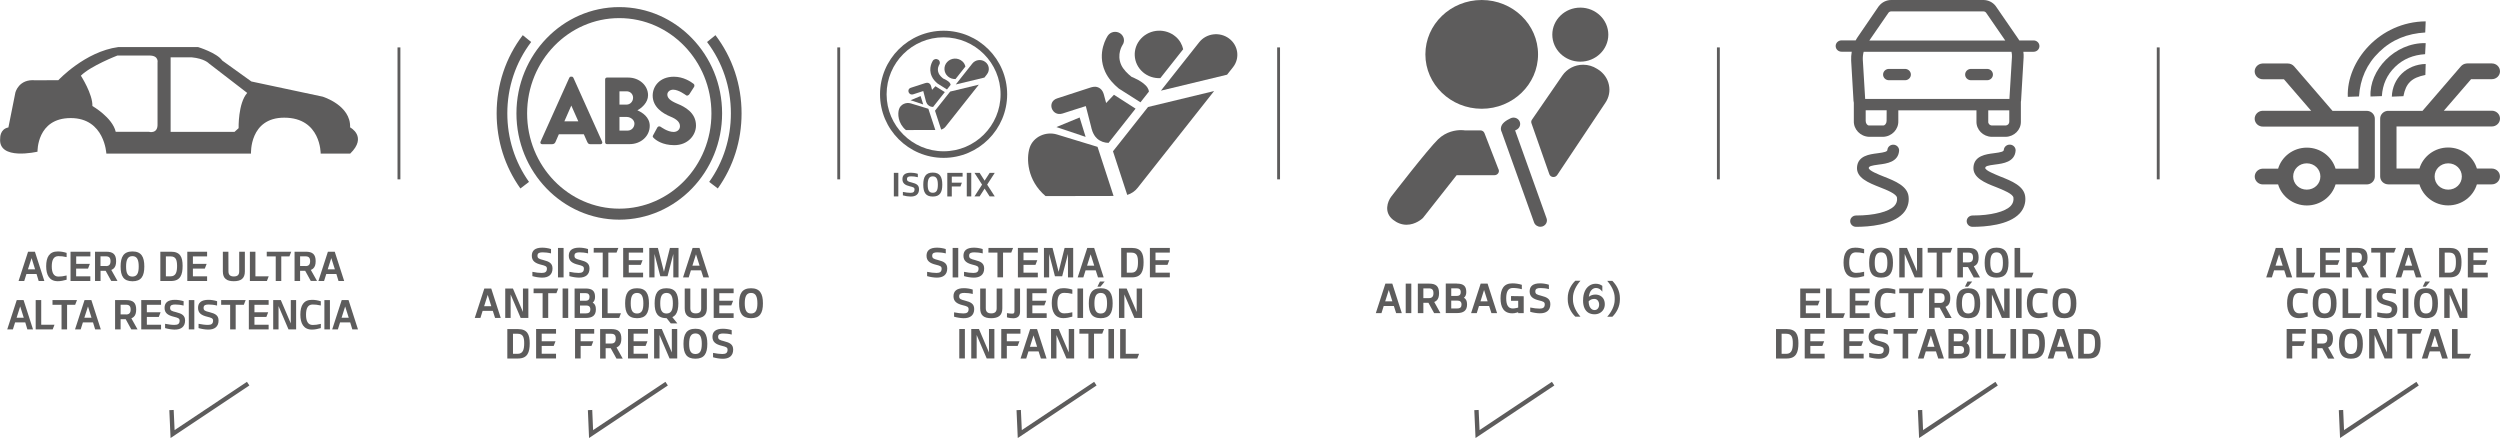 <?xml version="1.0" encoding="UTF-8"?> <svg xmlns="http://www.w3.org/2000/svg" xmlns:xlink="http://www.w3.org/1999/xlink" version="1.1" id="Capa_1" x="0px" y="0px" viewBox="0 0 3838.8 672.6" style="enable-background:new 0 0 3838.8 672.6;" xml:space="preserve"> <style type="text/css"> .st0{fill:#5D5C5C;} </style> <g> <g> <g> <g> <g> <path class="st0" d="M3191.1,550.5v-45.2h16.4c14.4,0,18,8.5,18,21.8c0,13.8-3.3,23.4-18,23.4H3191.1z M3206.9,512.5h-7.2v30.8 h7.2c8.5,0,10-7.3,10-16.2C3217,518.4,3215.5,512.5,3206.9,512.5z"></path> </g> </g> <g> <polygon class="st0" points="2265.7,672.6 2263.8,629.8 2270.5,629.5 2271.9,660.4 2383,586.3 2386.7,591.9 "></polygon> </g> <g> <polygon class="st0" points="2946.8,672.6 2944.9,629.8 2951.6,629.5 2952.9,660.4 3064,586.3 3067.7,591.9 "></polygon> </g> <g> <polygon class="st0" points="3593.2,672.6 3591.3,629.8 3598,629.5 3599.3,660.4 3710.4,586.3 3714.1,591.9 "></polygon> </g> <g> <polygon class="st0" points="1562.8,672.6 1560.9,629.8 1567.6,629.5 1569,660.4 1680.1,586.3 1683.8,591.9 "></polygon> </g> <g> <polygon class="st0" points="904.5,672.6 902.7,629.8 909.4,629.5 910.7,660.4 1021.8,586.3 1025.5,591.9 "></polygon> </g> <g> <polygon class="st0" points="261.9,672.6 260,629.8 266.7,629.5 268.1,660.4 379.2,586.3 382.9,591.9 "></polygon> </g> <g> <g> <g> <g> <g> <g> <path class="st0" d="M3122.7,62.1h-22c-0.6-1-1.3-2-1.9-2.9l-34.3-49.8l-0.3-0.4c-4.4-5.6-11.3-9-18.7-9h-141.4 c-7.4,0-14.3,3.4-18.8,9.1l-0.4,0.4L2853.8,55c-1.6,2.2-3.1,4.6-4.4,7h-21.7c-5,0-9,3.9-9,8.7c0,4.8,4,8.7,9,8.7h15.7 c-0.8,4.5-1.1,9.1-0.9,13.7l3.6,61.7c0.1,1,0.2,2,0.5,3v27.9c-0.5,12.9,9.9,23.8,23.3,24.4h21.7 c13.4-0.5,23.8-11.4,23.3-24.4v-16.3h120v17.2c-0.3,12.6,10.1,23.1,23.2,23.5h21.7c13.1-0.3,23.6-10.8,23.3-23.5v-28.9 c0-0.5,0-1,0-1.5c0.1-0.6,0.2-1.2,0.3-1.7l3.9-66.2c0.2-3,0-5.9-0.4-8.8h15.7c5,0,9-3.9,9-8.7 C3131.6,66,3127.6,62.1,3122.7,62.1L3122.7,62.1z M2899.9,19.4c1-1.2,2.6-1.9,4.2-1.9h141.4c1.6,0,3.1,0.7,4.1,1.9 l29.5,42.8h-208.7L2899.9,19.4z M2896.9,185.7c0,3.7-2.5,7-5.2,7H2870c-2.8,0-5.2-3.2-5.2-7v-16.4h32.2L2896.9,185.7z M3085.3,186.6c0.2,3.1-2.1,5.7-5.2,6.1h-21.9c-3.2-0.3-5.5-3-5.2-6.1v-17.2h32.3L3085.3,186.6z M3085.5,151.9H2864 l-3.6-59.8c-0.2-4.3,0.2-8.5,1.3-12.6h227c0.6,2.6,0.8,5.2,0.7,7.8L3085.5,151.9z"></path> </g> </g> <g> <g> <path class="st0" d="M3051.2,105.8h-24.7c-5,0-9,3.9-9,8.7c0,4.8,4,8.7,9,8.7h24.7c5,0,9-3.9,9-8.7 C3060.2,109.7,3056.2,105.8,3051.2,105.8z"></path> </g> </g> <g> <g> <path class="st0" d="M2925.2,105.8h-24.7c-5,0-9,3.9-9,8.7c0,4.8,4,8.7,9,8.7h24.7c5,0,9-3.9,9-8.7 C2934.2,109.7,2930.1,105.8,2925.2,105.8z"></path> </g> </g> <g> <g> <path class="st0" d="M3071.9,271.2c-8.3-3.5-23.9-9.5-23.5-13.4c0.2-2.6,3.6-3.7,15.5-5.2s29.7-3.8,31.1-21.1 c0.4-4.8-3.3-9-8.3-9.4s-9.4,3.2-9.8,8l0,0c-0.2,2.6-3.6,3.7-15.5,5.2s-29.7,3.8-31.1,21.1c-1.4,16.6,17.8,24.4,34.7,30.9 c11,4.4,26.1,10.4,26.7,16.3c0.6,4.5-0.9,9.1-4.1,12.5c-8.5,9.1-31,14.8-58.7,14.8c-5,0-9,3.9-9,8.7c0,4.8,4,8.7,9,8.7 c19.7,0,55.4-2.6,72.2-20.4c6.6-7,9.8-16.4,8.7-25.8C3108.1,285.6,3088.9,277.9,3071.9,271.2z"></path> </g> </g> <g> <g> <path class="st0" d="M2850,348.3c-5,0-9-3.9-9-8.7c0-4.8,4-8.7,9-8.7c27.7,0,50.2-5.6,58.8-14.7c3.2-3.3,4.8-7.9,4.1-12.5 c-0.6-6-15.7-12-26.7-16.3c-16.9-6.7-36.1-14.3-34.7-30.9c1.4-17.4,19.3-19.6,31.1-21.1s15.3-2.7,15.5-5.2 c0.4-4.8,4.8-8.4,9.7-8c5,0.4,8.7,4.6,8.3,9.4c-1.4,17.4-19.3,19.6-31.1,21.1s-15.3,2.7-15.5,5.2 c-0.3,4,15.2,10.1,23.5,13.4c17,6.7,36.1,14.4,37.7,30.8c1.1,9.4-2.1,18.9-8.7,25.8C2905.3,345.6,2869.7,348.3,2850,348.3z "></path> </g> </g> </g> <g> <g> <path class="st0" d="M2862.4,424c-4.7,1.4-9.4,2.3-13.7,2.3c-13,0-17.9-9.6-17.9-23c0-14.2,4.9-23,17.9-23 c4.8,0,8.8,0.7,13.7,2.2v6.5c-5.3-1.2-8.4-1.5-12.7-1.5c-7.3,0-10.2,5.7-10.2,15.7c0,9.7,2.9,15.8,10.3,15.8 c4,0,7.2-0.4,12.6-1.7L2862.4,424L2862.4,424z"></path> </g> </g> <g> <g> <path class="st0" d="M2870.1,403.5c0-14.9,4.6-23.2,18.3-23.2s18.3,8.3,18.3,23.2c0,14.9-4.6,22.8-18.3,22.8 C2874.7,426.3,2870.1,418.4,2870.1,403.5z M2898.1,403.5c0-10.4-2.6-16-9.7-16c-7.2,0-9.7,5.5-9.7,16s2.6,15.6,9.7,15.6 C2895.6,419.1,2898.1,414,2898.1,403.5z"></path> </g> </g> <g> <g> <path class="st0" d="M2916.4,380.7h11.8l15.4,36v-36h8.3V426h-11.8l-15.4-36v36h-8.3V380.7L2916.4,380.7z"></path> </g> </g> <g> <g> <path class="st0" d="M2960,380.7h37.8l-2.8,7.2h-12.6v38h-8.6v-38H2960V380.7L2960,380.7z"></path> </g> </g> <g> <g> <path class="st0" d="M3021.9,410.1h-7.8V426h-8.5v-45.3h17.3c10.3,0,15.3,3.9,15.3,14.6c0,5.3-1.2,9.1-3.8,11.4 c-1,0.9-2.2,1.6-3.6,2.2l9.5,17.1h-9.6L3021.9,410.1z M3022.3,402.9c5,0,7.3-2.3,7.3-7.6c0-5.5-2.3-7.4-7.3-7.4h-8.2v15 H3022.3z"></path> </g> </g> <g> <g> <path class="st0" d="M3047.5,403.5c0-14.9,4.6-23.2,18.3-23.2s18.3,8.3,18.3,23.2c0,14.9-4.6,22.8-18.3,22.8 S3047.5,418.4,3047.5,403.5z M3075.5,403.5c0-10.4-2.6-16-9.7-16c-7.2,0-9.7,5.5-9.7,16s2.6,15.6,9.7,15.6 C3073,419.1,3075.5,414,3075.5,403.5z"></path> </g> </g> <g> <g> <path class="st0" d="M3093.4,426v-45.3h8.6v38h20.5l-2.8,7.2L3093.4,426L3093.4,426z"></path> </g> </g> <g> <g> <path class="st0" d="M2764.3,443h30.6v7.2h-22v11.6h21.2l-2.8,7.2h-18.4v12h22v7.2h-30.6V443L2764.3,443z"></path> </g> </g> <g> <g> <path class="st0" d="M2803.9,488.2V443h8.6v38h20.5l-2.8,7.2H2803.9z"></path> </g> </g> <g> <g> <path class="st0" d="M2840.3,443h30.6v7.2h-22v11.6h21.2l-2.8,7.2h-18.4v12h22v7.2h-30.6V443z"></path> </g> </g> <g> <g> <path class="st0" d="M2910.3,486.2c-4.7,1.4-9.4,2.3-13.7,2.3c-13,0-17.9-9.7-17.9-23c0-14.2,4.9-23,17.9-23 c4.8,0,8.8,0.7,13.7,2.2v6.5c-5.3-1.2-8.4-1.5-12.7-1.5c-7.3,0-10.2,5.7-10.2,15.7c0,9.7,2.9,15.8,10.3,15.8 c4,0,7.2-0.4,12.6-1.7L2910.3,486.2L2910.3,486.2z"></path> </g> </g> <g> <g> <path class="st0" d="M2916.5,443h37.8l-2.8,7.2h-12.6v38h-8.6v-38h-13.9V443H2916.5z"></path> </g> </g> <g> <g> <path class="st0" d="M2978.4,472.4h-7.8v15.8h-8.5V443h17.3c10.3,0,15.3,3.9,15.3,14.6c0,5.3-1.2,9.1-3.8,11.4 c-1,0.9-2.2,1.6-3.6,2.2l9.5,17.1h-9.6L2978.4,472.4z M2978.7,465.2c5,0,7.3-2.3,7.3-7.6c0-5.5-2.3-7.4-7.3-7.4h-8.2v15 H2978.7z"></path> </g> </g> <g> <g> <path class="st0" d="M3004,465.8c0-14.9,4.6-23.2,18.3-23.2s18.3,8.3,18.3,23.2c0,14.9-4.6,22.8-18.3,22.8 C3008.6,488.5,3004,480.6,3004,465.8z M3032,465.8c0-10.4-2.6-16-9.7-16c-7.2,0-9.7,5.5-9.7,16s2.6,15.6,9.7,15.6 C3029.4,481.3,3032,476.3,3032,465.8z M3017.2,440.2l3.9-7.9h7.3l-6.5,7.9H3017.2z"></path> </g> </g> <g> <g> <path class="st0" d="M3050.3,443h11.8l15.4,36v-36h8.3v45.2H3074l-15.4-36v36h-8.3V443L3050.3,443z"></path> </g> </g> <g> <g> <path class="st0" d="M3095.6,443h8.6v45.2h-8.6V443z"></path> </g> </g> <g> <g> <path class="st0" d="M3143.9,486.2c-4.7,1.4-9.4,2.3-13.7,2.3c-13,0-17.9-9.7-17.9-23c0-14.2,4.9-23,17.9-23 c4.8,0,8.8,0.7,13.7,2.2v6.5c-5.3-1.2-8.4-1.5-12.7-1.5c-7.3,0-10.2,5.7-10.2,15.7c0,9.7,2.9,15.8,10.3,15.8 c4,0,7.2-0.4,12.6-1.7L3143.9,486.2L3143.9,486.2z"></path> </g> </g> <g> <g> <path class="st0" d="M3151.7,465.8c0-14.9,4.6-23.2,18.3-23.2s18.3,8.3,18.3,23.2c0,14.9-4.6,22.8-18.3,22.8 S3151.7,480.6,3151.7,465.8z M3179.7,465.8c0-10.4-2.6-16-9.7-16c-7.2,0-9.7,5.5-9.7,16s2.6,15.6,9.7,15.6 C3177.1,481.3,3179.7,476.3,3179.7,465.8z"></path> </g> </g> <g> <g> <path class="st0" d="M2727.1,550.5v-45.2h16.4c14.4,0,18,8.5,18,21.8c0,13.8-3.3,23.4-18,23.4H2727.1z M2742.9,512.5h-7.2 v30.8h7.2c8.5,0,10-7.3,10-16.2C2752.9,518.4,2751.4,512.5,2742.9,512.5z"></path> </g> </g> <g> <g> <path class="st0" d="M2771.2,505.2h30.6v7.2h-22V524h21.2l-2.8,7.2h-18.4v12h22v7.2h-30.6V505.2L2771.2,505.2z"></path> </g> </g> <g> <g> <path class="st0" d="M2831.1,505.2h30.6v7.2h-22V524h21.2l-2.8,7.2h-18.4v12h22v7.2h-30.6V505.2z"></path> </g> </g> <g> <g> <path class="st0" d="M2898.9,513.7c-4.8-1.2-9.1-1.6-12.9-1.6c-4.2,0-8,0.6-8,5.1c0,4.2,2.4,5,9,6.7c9.1,2.3,14.1,5,14.1,13 c0,9.5-6.2,14.2-16.4,14c-4.5-0.1-9.7-0.9-14.5-2.3v-6.7c5.5,1,10,1.7,14.4,1.7c5.5,0,7.9-1.9,7.9-6.7 c0-3.6-2.8-4.4-8.8-5.9c-9.2-2.2-14.4-5.7-14.4-13.8c0-7.8,4.8-12.4,16-12.4c4,0,8.8,0.6,13.5,2.1L2898.9,513.7 L2898.9,513.7z"></path> </g> </g> <g> <g> <path class="st0" d="M2907.7,505.2h37.8l-2.8,7.2h-12.6v38h-8.6v-38h-13.9v-7.2H2907.7z"></path> </g> </g> <g> <g> <path class="st0" d="M2972.7,539.6h-15.6l-3.4,10.9h-8.7l14.7-45.2h10.6l14.6,45.2h-8.7L2972.7,539.6z M2959.4,532.5h11 l-5.5-17.4L2959.4,532.5z"></path> </g> </g> <g> <g> <path class="st0" d="M3008.7,505.2c10.5,0,14.5,4,14.5,12.9c0,4.1-1.2,6.8-3.6,8.8c3,1.7,4.9,4.6,4.9,10.3 c0,9.6-5.7,13.2-15.1,13.2h-17.5v-45.2H3008.7L3008.7,505.2z M3008.5,524.1c4.5,0,6.2-2.2,6.2-5.8c0-4.2-2.2-5.9-6.2-5.9 h-8.4v11.7H3008.5L3008.5,524.1z M3009.7,543.3c4.5,0,6.2-2.3,6.2-6c0-4.3-2.4-6-6.2-6h-9.7v12.1L3009.7,543.3L3009.7,543.3 z"></path> </g> </g> <g> <g> <path class="st0" d="M3033.5,505.2h8.6v45.2h-8.6V505.2z"></path> </g> </g> <g> <g> <path class="st0" d="M3051.4,550.5v-45.2h8.6v38h20.5l-2.8,7.2H3051.4z"></path> </g> </g> <g> <g> <path class="st0" d="M3087.1,505.2h8.6v45.2h-8.6V505.2z"></path> </g> </g> <g> <g> <path class="st0" d="M3105.6,550.5v-45.2h16.4c14.4,0,18,8.5,18,21.8c0,13.8-3.3,23.4-18,23.4H3105.6z M3121.4,512.5h-7.2 v30.8h7.2c8.5,0,10-7.3,10-16.2C3131.4,518.4,3130,512.5,3121.4,512.5z"></path> </g> </g> <g> <g> <path class="st0" d="M3172,539.6h-15.6l-3.4,10.9h-8.7l14.7-45.2h10.6l14.6,45.2h-8.7L3172,539.6z M3158.7,532.5h11 l-5.5-17.4L3158.7,532.5z"></path> </g> </g> </g> <g> <g> <g> <g> <path class="st0" d="M3474,97.5c-6.9,0.4-12.2,6.1-11.9,12.7c0.4,6.7,6.3,11.8,13.2,11.5h31.7l41.8,48.4h-73.5 c-0.4,0-0.9,0-1.3,0c-6.9,0.4-12.2,6.1-11.9,12.8c0.4,6.7,6.3,11.8,13.2,11.5h146.2V259h-35.2 c-5.5-18.5-23.2-32.3-44.1-32.3c-20.9,0-38.6,13.7-44.1,32.3h-22.7c-0.4,0-0.9,0-1.3,0c-6.9,0.3-12.2,6.1-11.9,12.7 c0.4,6.7,6.3,11.8,13.2,11.5l0,0h22.7c5.5,18.5,23.2,32.3,44.1,32.3c20.9,0,38.6-13.7,44.1-32.3h47.8 c6.9,0,12.5-5.4,12.5-12.1v-88.8c0-6.7-5.6-12.1-12.5-12.1h-52.5l-59-68.4c-2.4-2.7-5.9-4.3-9.7-4.3h-37.6 C3474.9,97.4,3474.4,97.4,3474,97.5L3474,97.5L3474,97.5z M3787.2,97.5c-3.3,0.3-6.3,1.9-8.4,4.3l-59,68.4h-52.5 c-0.4,0-0.9,0-1.3,0c-6.4,0.7-11.3,5.9-11.2,12.1V271c0,6.7,5.6,12.1,12.5,12.1h47.8c5.5,18.5,23.2,32.3,44.1,32.3 c20.9,0,38.6-13.7,44.1-32.3h22.7c6.9,0.1,12.6-5.3,12.7-12c0.1-6.7-5.4-12.2-12.4-12.3c-0.1,0-0.2,0-0.3,0h-22.7 c-5.5-18.5-23.2-32.3-44.1-32.3c-20.9,0-38.6,13.7-44.1,32.3h-35.2v-64.6h146.2c6.9,0.1,12.6-5.3,12.7-11.9 c0.1-6.7-5.4-12.2-12.4-12.3c-0.1,0-0.2,0-0.3,0h-73.5l41.8-48.4h31.7c6.9,0.1,12.6-5.3,12.7-11.9 c0.1-6.7-5.4-12.2-12.4-12.3c-0.1,0-0.2,0-0.3,0h-37.6C3788.1,97.4,3787.6,97.4,3787.2,97.5L3787.2,97.5z M3542.1,250.8 c11.7,0,20.9,8.9,20.9,20.2s-9.2,20.2-20.9,20.2s-20.9-8.9-20.9-20.2C3521.2,259.7,3530.4,250.8,3542.1,250.8L3542.1,250.8 z M3759.3,250.8c11.7,0,20.9,8.9,20.9,20.2s-9.2,20.2-20.9,20.2s-20.9-8.9-20.9-20.2 C3738.4,259.7,3747.6,250.8,3759.3,250.8L3759.3,250.8z"></path> </g> </g> <g> <g> <g> <path class="st0" d="M3724.7,32.8l-0.7,17.1c-27.4,1.6-51,10.8-70.5,29.7c-19.5,18.8-29.4,41.6-31.2,68.5l-17.2,0.6 C3602.9,93.8,3653.8,33.4,3724.7,32.8z"></path> </g> </g> <g> <g> <path class="st0" d="M3657.4,147.6l-17.4,0.6c-2.4-40.1,37-83,84.7-82l-0.9,17c-18,1.1-33.5,7.3-46,19.4 C3665.2,114.8,3658.5,129.8,3657.4,147.6z"></path> </g> </g> <g> <g> <path class="st0" d="M3724.2,115.1c-21.1,4.2-29.9,12.6-33.7,32.6l-17.8,0.7c1-28.4,22.8-49.4,52-50.2L3724.2,115.1z"></path> </g> </g> </g> </g> <g> <g> <path class="st0" d="M3507.5,415.1h-15.6l-3.4,10.9h-8.7l14.7-45.3h10.6l14.6,45.3h-8.7L3507.5,415.1z M3494.1,407.9h11 l-5.5-17.4L3494.1,407.9z"></path> </g> </g> <g> <g> <path class="st0" d="M3526.1,426v-45.3h8.6v38h20.5l-2.8,7.2L3526.1,426L3526.1,426z"></path> </g> </g> <g> <g> <path class="st0" d="M3562.5,380.7h30.6v7.2h-22v11.6h21.2l-2.8,7.2h-18.4v12h22v7.2h-30.6V380.7z"></path> </g> </g> <g> <g> <path class="st0" d="M3619.1,410.1h-7.8V426h-8.5v-45.3h17.3c10.3,0,15.3,3.9,15.3,14.6c0,5.3-1.2,9.1-3.8,11.4 c-1,0.9-2.2,1.6-3.6,2.2l9.5,17.1h-9.6L3619.1,410.1z M3619.4,402.9c5,0,7.3-2.3,7.3-7.6c0-5.5-2.3-7.4-7.3-7.4h-8.2v15 H3619.4z"></path> </g> </g> <g> <g> <path class="st0" d="M3641.2,380.7h37.8l-2.8,7.2h-12.6v38h-8.6v-38h-13.9v-7.2H3641.2z"></path> </g> </g> <g> <g> <path class="st0" d="M3706.2,415.1h-15.6l-3.4,10.9h-8.7l14.7-45.3h10.6l14.6,45.3h-8.7L3706.2,415.1z M3692.9,407.9h11 l-5.5-17.4L3692.9,407.9z"></path> </g> </g> <g> <g> <path class="st0" d="M3745.3,426v-45.3h16.4c14.4,0,18,8.5,18,21.8c0,13.8-3.3,23.4-18,23.4h-16.4V426z M3761.1,387.9h-7.2 v30.8h7.2c8.5,0,10-7.3,10-16.2C3771.1,393.8,3769.6,387.9,3761.1,387.9z"></path> </g> </g> <g> <g> <path class="st0" d="M3789.4,380.7h30.6v7.2h-22v11.6h21.2l-2.8,7.2H3798v12h22v7.2h-30.6V380.7z"></path> </g> </g> <g> <g> <path class="st0" d="M3543.5,486.2c-4.7,1.4-9.4,2.3-13.7,2.3c-13,0-17.9-9.7-17.9-23c0-14.2,4.9-23,17.9-23 c4.8,0,8.8,0.7,13.7,2.2v6.5c-5.3-1.2-8.4-1.5-12.7-1.5c-7.3,0-10.2,5.7-10.2,15.7c0,9.7,2.9,15.8,10.3,15.8 c4,0,7.2-0.4,12.6-1.7L3543.5,486.2L3543.5,486.2z"></path> </g> </g> <g> <g> <path class="st0" d="M3551.2,465.8c0-14.9,4.6-23.2,18.3-23.2s18.3,8.3,18.3,23.2c0,14.9-4.6,22.8-18.3,22.8 C3555.8,488.5,3551.2,480.6,3551.2,465.8z M3579.2,465.8c0-10.4-2.6-16-9.7-16c-7.2,0-9.7,5.5-9.7,16s2.6,15.6,9.7,15.6 C3576.7,481.3,3579.2,476.3,3579.2,465.8z"></path> </g> </g> <g> <g> <path class="st0" d="M3597.1,488.2V443h8.6v38h20.5l-2.8,7.2H3597.1z"></path> </g> </g> <g> <g> <path class="st0" d="M3632.8,443h8.6v45.2h-8.6V443z"></path> </g> </g> <g> <g> <path class="st0" d="M3679,451.4c-4.8-1.2-9.1-1.6-12.9-1.6c-4.2,0-8,0.6-8,5.1c0,4.2,2.4,5,9,6.7c9.1,2.3,14.1,5,14.1,13 c0,9.5-6.2,14.2-16.4,14c-4.5-0.1-9.7-0.9-14.5-2.3v-6.7c5.5,1,10,1.7,14.4,1.7c5.5,0,7.9-1.9,7.9-6.7 c0-3.6-2.8-4.4-8.8-5.9c-9.1-2.2-14.4-5.7-14.4-13.8c0-7.8,4.8-12.4,16-12.4c4,0,8.8,0.6,13.5,2.1L3679,451.4L3679,451.4z"></path> </g> </g> <g> <g> <path class="st0" d="M3689.5,443h8.6v45.2h-8.6V443z"></path> </g> </g> <g> <g> <path class="st0" d="M3706.9,465.8c0-14.9,4.6-23.2,18.3-23.2s18.3,8.3,18.3,23.2c0,14.9-4.6,22.8-18.3,22.8 C3711.5,488.5,3706.9,480.6,3706.9,465.8z M3734.9,465.8c0-10.4-2.5-16-9.7-16s-9.7,5.5-9.7,16s2.6,15.6,9.7,15.6 C3732.4,481.3,3734.9,476.3,3734.9,465.8z M3720.1,440.2l3.9-7.9h7.3l-6.5,7.9H3720.1z"></path> </g> </g> <g> <g> <path class="st0" d="M3753.2,443h11.8l15.4,36v-36h8.3v45.2h-11.8l-15.4-36v36h-8.3V443L3753.2,443z"></path> </g> </g> <g> <g> <path class="st0" d="M3511.2,505.2h29.4v7.2h-20.8V524h19.4l-2.8,7.2h-16.6v19.2h-8.6L3511.2,505.2L3511.2,505.2z"></path> </g> </g> <g> <g> <path class="st0" d="M3566,534.7h-7.8v15.8h-8.5v-45.2h17.3c10.3,0,15.3,3.9,15.3,14.6c0,5.3-1.2,9.1-3.8,11.4 c-1,0.9-2.2,1.6-3.6,2.2l9.5,17.1h-9.6L3566,534.7z M3566.3,527.5c5,0,7.3-2.3,7.3-7.6c0-5.5-2.3-7.4-7.3-7.4h-8.2v15 H3566.3z"></path> </g> </g> <g> <g> <path class="st0" d="M3591.6,528c0-14.9,4.6-23.2,18.3-23.2s18.3,8.3,18.3,23.2s-4.6,22.8-18.3,22.8 C3596.2,550.8,3591.6,542.9,3591.6,528z M3619.6,528c0-10.4-2.6-16-9.7-16c-7.2,0-9.7,5.5-9.7,16s2.6,15.6,9.7,15.6 S3619.6,538.5,3619.6,528z"></path> </g> </g> <g> <g> <path class="st0" d="M3637.9,505.2h11.8l15.4,36v-36h8.3v45.2h-11.8l-15.4-36v36h-8.3V505.2L3637.9,505.2z"></path> </g> </g> <g> <g> <path class="st0" d="M3681.5,505.2h37.8l-2.8,7.2H3704v38h-8.6v-38h-13.9V505.2L3681.5,505.2z"></path> </g> </g> <g> <g> <path class="st0" d="M3746.5,539.6h-15.6l-3.4,10.9h-8.7l14.7-45.2h10.6l14.6,45.2h-8.7L3746.5,539.6z M3733.2,532.5h11 l-5.5-17.4L3733.2,532.5z"></path> </g> </g> <g> <g> <path class="st0" d="M3765.1,550.5v-45.2h8.6v38h20.5l-2.8,7.2H3765.1z"></path> </g> </g> </g> <g> <g> <rect x="610.4" y="72.8" class="st0" width="4.4" height="202.6"></rect> </g> </g> <g> <g> <rect x="1285.7" y="72.8" class="st0" width="4.4" height="202.6"></rect> </g> </g> <g> <g> <rect x="1961.1" y="72.8" class="st0" width="4.4" height="202.6"></rect> </g> </g> <g> <g> <rect x="2636.4" y="72.8" class="st0" width="4.4" height="202.6"></rect> </g> </g> <g> <g> <rect x="3311.8" y="72.8" class="st0" width="4.4" height="202.6"></rect> </g> </g> <g> <g> <g> <path class="st0" d="M537.6,195.6c1.3-34-42.2-47.2-42.2-47.2L386,125.1L341.3,93c-8.2-11.9-37.1-20.7-37.1-20.7H181.5 c-51,6.9-91.9,50.8-91.9,50.8l-35.2,0.2c-25.8-2.5-30.8,18.9-30.8,18.9l-10.7,53.5c-13.2,2.5-12.6,16.4-12.6,16.4 c-3.8,35.2,57.3,20.8,57.3,20.8s-1.3-51.6,51-51.6c52.2,0,54.7,54.6,54.7,54.6h222.1c0,0-2.6-55.2,51-55.2 c56.6,0,56,55.2,56,55.2h45.3C564.7,209.7,537.6,195.6,537.6,195.6z M241.9,96.1v94.4c0.6,15.7-13.2,11.9-13.2,11.9h-51 c-5-22-35.8-39.6-35.8-39.6c0.6-18.3-17.7-46.6-17.7-46.6c15.1-15.1,56-30.9,56-30.9h48.4C244.4,84.8,241.9,96.1,241.9,96.1 z M366.4,196.8l-6.3,5.7H262V88h32.1c20.1,1.9,26.7,9.4,26.7,9.4l58.8,45.3C365.4,158.6,366.4,196.8,366.4,196.8z"></path> </g> </g> <g> <g> <g> <path class="st0" d="M56.1,420.7H40.6l-3.4,10.8h-8.7l14.6-45h10.5l14.5,45h-8.7L56.1,420.7z M42.9,413.6h11l-5.4-17.3 L42.9,413.6z"></path> </g> </g> <g> <g> <path class="st0" d="M102.3,429.5c-4.7,1.4-9.3,2.3-13.6,2.3c-12.9,0-17.8-9.6-17.8-22.9c0-14.1,4.9-22.8,17.8-22.8 c4.8,0,8.7,0.7,13.6,2.2v6.5c-5.3-1.2-8.3-1.5-12.6-1.5c-7.2,0-10.2,5.7-10.2,15.7c0,9.6,2.9,15.7,10.2,15.7 c4,0,7.2-0.4,12.6-1.7C102.3,422.9,102.3,429.5,102.3,429.5z"></path> </g> </g> <g> <g> <path class="st0" d="M108.4,386.5h30.4v7.2H117v11.5h21l-2.8,7.2h-18.3v11.9h21.8v7.2h-30.4v-45H108.4z"></path> </g> </g> <g> <g> <path class="st0" d="M162.2,415.8h-7.8v15.7h-8.5v-45h17.2c10.3,0,15.2,3.9,15.2,14.5c0,5.3-1.2,9-3.8,11.3 c-1,0.9-2.2,1.6-3.6,2.2l9.5,16.9h-9.6L162.2,415.8z M162.5,408.6c5,0,7.2-2.3,7.2-7.6c0-5.4-2.3-7.4-7.2-7.4h-8.2v14.9 h8.2V408.6z"></path> </g> </g> <g> <g> <path class="st0" d="M185.2,409.2c0-14.8,4.6-23.1,18.2-23.1c13.6,0,18.2,8.2,18.2,23.1c0,14.8-4.6,22.7-18.2,22.7 C189.7,431.8,185.2,424,185.2,409.2z M213,409.2c0-10.3-2.5-15.9-9.7-15.9c-7.1,0-9.7,5.5-9.7,15.9 c0,10.5,2.5,15.5,9.7,15.5C210.5,424.6,213,419.6,213,409.2z"></path> </g> </g> <g> <g> <path class="st0" d="M246.2,431.5v-45h16.3c14.4,0,17.9,8.4,17.9,21.7c0,13.7-3.3,23.3-17.9,23.3H246.2z M261.9,393.7h-7.2 v30.6h7.2c8.5,0,10-7.2,10-16.1C271.8,399.6,270.4,393.7,261.9,393.7z"></path> </g> </g> <g> <g> <path class="st0" d="M287.6,386.5H318v7.2h-21.8v11.5h21.1l-2.8,7.2h-18.3v11.9H318v7.2h-30.4V386.5L287.6,386.5z"></path> </g> </g> <g> <g> <path class="st0" d="M350.8,416.8c0,5.7,3.3,7.7,8.2,7.7c5.2,0,8.3-2,8.3-7.7v-30.3h8.7v30.3c0,10.9-6.1,15-17,15 s-16.8-4.1-16.8-15v-30.3h8.5L350.8,416.8L350.8,416.8z"></path> </g> </g> <g> <g> <path class="st0" d="M383.7,431.5v-45h8.5v37.8h20.4l-2.8,7.2H383.7z"></path> </g> </g> <g> <g> <path class="st0" d="M409.6,386.5h37.6l-2.8,7.2h-12.5v37.8h-8.5v-37.8h-13.8L409.6,386.5L409.6,386.5z"></path> </g> </g> <g> <g> <path class="st0" d="M468.6,415.8h-7.8v15.7h-8.5v-45h17.2c10.3,0,15.2,3.9,15.2,14.5c0,5.3-1.2,9-3.8,11.3 c-1,0.9-2.2,1.6-3.6,2.2l9.5,16.9h-9.6L468.6,415.8z M469,408.6c5,0,7.2-2.3,7.2-7.6c0-5.4-2.3-7.4-7.2-7.4h-8.2v14.9h8.2 V408.6z"></path> </g> </g> <g> <g> <path class="st0" d="M516.5,420.7H501l-3.4,10.8h-8.7l14.6-45H514l14.5,45h-8.7L516.5,420.7z M503.2,413.6h11l-5.5-17.3 L503.2,413.6z"></path> </g> </g> <g> <g> <path class="st0" d="M38.8,495H23.2l-3.4,10.8h-8.7l14.6-45h10.5l14.5,45H42L38.8,495z M25.5,487.9h11L31,470.5L25.5,487.9 z"></path> </g> </g> <g> <g> <path class="st0" d="M54.8,505.8v-45h8.5v37.8h20.4l-2.8,7.2H54.8z"></path> </g> </g> <g> <g> <path class="st0" d="M80.6,460.8h37.6l-2.8,7.2H103v37.8h-8.5V468H80.6V460.8z"></path> </g> </g> <g> <g> <path class="st0" d="M142.8,495h-15.5l-3.4,10.8h-8.7l14.6-45h10.5l14.5,45h-8.7L142.8,495z M129.5,487.9h11l-5.4-17.3 L129.5,487.9z"></path> </g> </g> <g> <g> <path class="st0" d="M193,490.1h-7.8v15.7h-8.5v-45h17.2c10.3,0,15.2,3.9,15.2,14.5c0,5.3-1.2,9-3.8,11.3 c-1,0.9-2.2,1.6-3.6,2.2l9.5,17h-9.6L193,490.1z M193.4,482.9c5,0,7.2-2.3,7.2-7.6c0-5.4-2.3-7.4-7.2-7.4h-8.2v14.9h8.2 V482.9z"></path> </g> </g> <g> <g> <path class="st0" d="M216.9,460.8h30.4v7.2h-21.8v11.5h21.1l-2.8,7.2h-18.3v11.9h21.8v7.2h-30.4V460.8L216.9,460.8z"></path> </g> </g> <g> <g> <path class="st0" d="M281.9,469.2c-4.8-1.2-9.1-1.6-12.8-1.6c-4.2,0-7.9,0.6-7.9,5.1c0,4.1,2.3,5,9,6.6 c9.1,2.3,14,5,14,12.9c0,9.4-6.1,14.1-16.3,13.9c-4.4-0.1-9.7-0.9-14.4-2.3v-6.6c5.5,1,9.9,1.7,14.4,1.7 c5.5,0,7.9-1.9,7.9-6.6c0-3.6-2.8-4.4-8.8-5.9c-9.1-2.2-14.3-5.6-14.3-13.7c0-7.7,4.8-12.3,15.9-12.3c4,0,8.7,0.6,13.4,2.1 L281.9,469.2L281.9,469.2z"></path> </g> </g> <g> <g> <path class="st0" d="M289.9,460.8h8.5v45h-8.5V460.8z"></path> </g> </g> <g> <g> <path class="st0" d="M333.3,469.2c-4.8-1.2-9.1-1.6-12.8-1.6c-4.2,0-7.9,0.6-7.9,5.1c0,4.1,2.3,5,9,6.6 c9.1,2.3,14,5,14,12.9c0,9.4-6.1,14.1-16.3,13.9c-4.4-0.1-9.6-0.9-14.4-2.3v-6.6c5.5,1,9.9,1.7,14.4,1.7 c5.5,0,7.9-1.9,7.9-6.6c0-3.6-2.8-4.4-8.8-5.9c-9.1-2.2-14.3-5.6-14.3-13.7c0-7.7,4.8-12.3,15.9-12.3c4,0,8.7,0.6,13.4,2.1 L333.3,469.2L333.3,469.2z"></path> </g> </g> <g> <g> <path class="st0" d="M339.6,460.8h37.6l-2.8,7.2h-12.5v37.8h-8.5V468h-13.8L339.6,460.8L339.6,460.8z"></path> </g> </g> <g> <g> <path class="st0" d="M382.1,460.8h30.4v7.2h-21.8v11.5h21.1l-2.8,7.2h-18.3v11.9h21.8v7.2h-30.4L382.1,460.8L382.1,460.8z"></path> </g> </g> <g> <g> <path class="st0" d="M419.5,460.8h11.7l15.3,35.8v-35.8h8.2v45H443L427.7,470v35.8h-8.2V460.8L419.5,460.8z"></path> </g> </g> <g> <g> <path class="st0" d="M492.6,503.8c-4.7,1.4-9.3,2.3-13.6,2.3c-12.9,0-17.8-9.6-17.8-22.9c0-14.1,4.9-22.8,17.8-22.8 c4.8,0,8.7,0.7,13.6,2.2v6.5c-5.3-1.2-8.4-1.5-12.6-1.5c-7.2,0-10.1,5.7-10.1,15.7c0,9.6,2.9,15.7,10.2,15.7 c4,0,7.2-0.4,12.6-1.7L492.6,503.8L492.6,503.8z"></path> </g> </g> <g> <g> <path class="st0" d="M498.1,460.8h8.5v45h-8.5V460.8z"></path> </g> </g> <g> <g> <path class="st0" d="M537.7,495h-15.5l-3.4,10.8h-8.7l14.6-45h10.5l14.5,45H541L537.7,495z M524.5,487.9h11l-5.5-17.3 L524.5,487.9z"></path> </g> </g> </g> </g> <g> <g> <g> <g> <g> <path class="st0" d="M1754.9,110.8c7.6,6.6,17.3,9.6,26.8,9.2l35.1-44.4c-1.6-7.1-5.2-13.8-11.3-19.1 c-15.5-13.5-39.4-12.3-53.4,2.7S1739.4,97.3,1754.9,110.8z"></path> </g> </g> </g> <g> <g> <g> <g> <path class="st0" d="M1685.3,225.5l-62.3-19c-17.2-5.2-36.4,3.6-41.9,20.2c-5.4,16.6-4.1,50.3,24.4,74.4 c0,0,75.7-0.1,104.4-0.2L1685.3,225.5z"></path> </g> </g> <g> <g> <path class="st0" d="M1884.2,114.7l9.1-11.5c10.9-13.8,8.2-33.6-6.2-44.2c-14.4-10.6-34.9-7.9-45.8,6l-58.7,74.2 L1884.2,114.7z"></path> </g> </g> <g> <g> <path class="st0" d="M1762.8,164.3l-53.8,68l21.9,67c6.2-1.9,11.8-5.6,15.9-10.8l117.5-148.7L1762.8,164.3z"></path> </g> </g> </g> <g> <g> <g> <path class="st0" d="M1718,136l33.2,21.1l13-16.5c-0.1-1.5-0.6-3.3-2.1-5.8c-5.7-9.5-24.2-16.7-24.2-16.7l-0.1,0.1 c-6.5-5.1-12.9-11.5-16.1-18.4c-7.4-16.3,1.6-30.1,1.9-30.6c4.2-6,2.5-14-3.7-18.1c-6.2-4-14.6-2.4-18.7,3.5 c-0.7,1.1-17.6,25.8-4.2,55.5C1701.8,120.7,1709.9,129.3,1718,136z"></path> </g> </g> <g> <g> <path class="st0" d="M1710.5,145.5c-4.4,4.6-8.8,9.2-12,12.7c-1.2-4.3-2.3-8.7-3.5-13c-1.8-6.7-5.7-10.4-10.9-11.7 c-2.7-0.7-6.6-0.1-9.9,1c-16.1,5-34.6,11.5-50.7,16.5c-16.6,5.2-8.5,28.5,8.1,23.3c10.9-3.4,24.8-8.1,35.7-11.4 c2.7,10.1,5.5,21.7,8.2,31.9c0.2,0.7,1.9,11.6,9.3,18.1c4.9,4.3,11.1,6.4,17.4,6.5l41.5-52.6L1710.5,145.5z"></path> </g> </g> </g> <g> <g> <polygon class="st0" points="1667,210.2 1622.1,195.1 1657.8,180.4 "></polygon> </g> </g> </g> </g> <g> <g> <path class="st0" d="M1452.3,389.1c-4.8-1.2-9.1-1.6-12.9-1.6c-4.2,0-8,0.6-8,5.1c0,4.2,2.4,5,9,6.7c9.1,2.3,14.1,5,14.1,13 c0,9.5-6.2,14.2-16.4,14c-4.5-0.1-9.7-0.9-14.5-2.3v-6.6c5.5,1.1,10,1.7,14.4,1.7c5.5,0,7.9-1.9,7.9-6.7 c0-3.6-2.8-4.4-8.8-5.9c-9.1-2.2-14.4-5.7-14.4-13.8c0-7.8,4.8-12.4,16-12.4c4,0,8.8,0.6,13.5,2.1L1452.3,389.1 L1452.3,389.1z"></path> </g> </g> <g> <g> <path class="st0" d="M1462.8,380.7h8.6V426h-8.6V380.7z"></path> </g> </g> <g> <g> <path class="st0" d="M1509,389.1c-4.8-1.2-9.1-1.6-12.9-1.6c-4.2,0-8,0.6-8,5.1c0,4.2,2.4,5,9,6.7c9.1,2.3,14.1,5,14.1,13 c0,9.5-6.2,14.2-16.4,14c-4.5-0.1-9.7-0.9-14.5-2.3v-6.6c5.5,1.1,10,1.7,14.4,1.7c5.5,0,7.9-1.9,7.9-6.7 c0-3.6-2.8-4.4-8.8-5.9c-9.1-2.2-14.4-5.7-14.4-13.8c0-7.8,4.8-12.4,16-12.4c4,0,8.8,0.6,13.5,2.1L1509,389.1L1509,389.1z"></path> </g> </g> <g> <g> <path class="st0" d="M1517.8,380.7h37.8l-2.8,7.2h-12.6v38h-8.6v-38h-13.9L1517.8,380.7L1517.8,380.7z"></path> </g> </g> <g> <g> <path class="st0" d="M1563,380.7h30.6v7.2h-22v11.6h21.2l-2.8,7.2h-18.4v12h22v7.2H1563V380.7z"></path> </g> </g> <g> <g> <path class="st0" d="M1625.5,417.4l9.2-36.7h13.2V426h-8v-36l-8.9,34.2h-11.1L1611,390v36h-8v-45.3h13.2L1625.5,417.4z"></path> </g> </g> <g> <g> <path class="st0" d="M1682.5,415.1h-15.6l-3.4,10.9h-8.7l14.7-45.3h10.6l14.6,45.3h-8.7L1682.5,415.1z M1669.2,407.9h11 l-5.5-17.4L1669.2,407.9z"></path> </g> </g> <g> <g> <path class="st0" d="M1721.6,426v-45.3h16.4c14.4,0,18,8.5,18,21.8c0,13.8-3.3,23.4-18,23.4h-16.4V426z M1737.4,387.9h-7.2 v30.8h7.2c8.5,0,10-7.3,10-16.2C1747.4,393.8,1745.9,387.9,1737.4,387.9z"></path> </g> </g> <g> <g> <path class="st0" d="M1765.7,380.7h30.6v7.2h-22v11.6h21.2l-2.8,7.2h-18.4v12h22v7.2h-30.6L1765.7,380.7L1765.7,380.7z"></path> </g> </g> <g> <g> <path class="st0" d="M1493.7,451.4c-4.8-1.2-9.1-1.6-12.9-1.6c-4.2,0-8,0.6-8,5.1c0,4.2,2.4,5,9,6.7c9.1,2.3,14.1,5,14.1,13 c0,9.5-6.2,14.2-16.4,14c-4.5-0.1-9.7-0.9-14.5-2.3v-6.7c5.5,1,10,1.7,14.4,1.7c5.5,0,7.9-1.9,7.9-6.7 c0-3.6-2.8-4.4-8.8-5.9c-9.1-2.2-14.4-5.7-14.4-13.8c0-7.8,4.8-12.4,16-12.4c4,0,8.8,0.6,13.5,2.1L1493.7,451.4 L1493.7,451.4z"></path> </g> </g> <g> <g> <path class="st0" d="M1513.7,473.4c0,5.7,3.3,7.8,8.3,7.8c5.2,0,8.4-2.1,8.4-7.8V443h8.7v30.5c0,11-6.2,15.1-17.1,15.1 c-11,0-16.9-4.1-16.9-15.1V443h8.6V473.4z"></path> </g> </g> <g> <g> <path class="st0" d="M1566.3,443v35.4c0,6-2.5,9.8-9.5,10.3c-2.2,0.2-7.5-0.4-10.6-1.4v-6.5c2.9,0.5,5.9,0.8,8,0.8 c2.7,0,3.5-0.9,3.5-4.1V443H1566.3L1566.3,443z"></path> </g> </g> <g> <g> <path class="st0" d="M1576.6,443h30.6v7.2h-22v11.6h21.2l-2.8,7.2h-18.4v12h22v7.2h-30.6L1576.6,443L1576.6,443z"></path> </g> </g> <g> <g> <path class="st0" d="M1646.6,486.2c-4.7,1.4-9.4,2.3-13.7,2.3c-13,0-17.9-9.7-17.9-23c0-14.2,4.9-23,17.9-23 c4.8,0,8.8,0.7,13.7,2.2v6.5c-5.3-1.2-8.4-1.5-12.7-1.5c-7.3,0-10.2,5.7-10.2,15.7c0,9.7,2.9,15.8,10.3,15.8 c4,0,7.2-0.4,12.6-1.7L1646.6,486.2L1646.6,486.2z"></path> </g> </g> <g> <g> <path class="st0" d="M1654.5,443h8.6v45.2h-8.6V443z"></path> </g> </g> <g> <g> <path class="st0" d="M1671.9,465.8c0-14.9,4.6-23.2,18.3-23.2c13.7,0,18.3,8.3,18.3,23.2c0,14.9-4.6,22.8-18.3,22.8 C1676.5,488.5,1671.9,480.6,1671.9,465.8z M1699.9,465.8c0-10.4-2.6-16-9.7-16s-9.7,5.5-9.7,16s2.6,15.6,9.7,15.6 S1699.9,476.3,1699.9,465.8z M1685.1,440.2l3.9-7.9h7.3l-6.5,7.9H1685.1z"></path> </g> </g> <g> <g> <path class="st0" d="M1718.2,443h11.8l15.4,36v-36h8.3v45.2h-11.8l-15.4-36v36h-8.3V443L1718.2,443z"></path> </g> </g> <g> <g> <g> <path class="st0" d="M1473,505.2h8.6v45.2h-8.6V505.2z"></path> </g> </g> <g> <g> <path class="st0" d="M1491.4,505.2h11.8l15.4,36v-36h8.3v45.2h-11.8l-15.4-36v36h-8.3V505.2L1491.4,505.2z"></path> </g> </g> <g> <g> <path class="st0" d="M1537.5,505.2h29.4v7.2H1546V524h19.4l-2.8,7.2H1546v19.2h-8.6L1537.5,505.2L1537.5,505.2z"></path> </g> </g> <g> <g> <path class="st0" d="M1594.8,539.6h-15.6l-3.4,10.9h-8.7l14.7-45.2h10.6l14.6,45.2h-8.7L1594.8,539.6z M1581.5,532.5h11 L1587,515L1581.5,532.5z"></path> </g> </g> <g> <g> <path class="st0" d="M1613.9,505.2h11.8l15.4,36v-36h8.3v45.2h-11.8l-15.4-36v36h-8.3V505.2L1613.9,505.2z"></path> </g> </g> <g> <g> <path class="st0" d="M1657.5,505.2h37.8l-2.8,7.2h-12.6v38h-8.6v-38h-13.9L1657.5,505.2L1657.5,505.2z"></path> </g> </g> <g> <g> <path class="st0" d="M1702,505.2h8.6v45.2h-8.6V505.2z"></path> </g> </g> <g> <g> <path class="st0" d="M1720,550.5v-45.2h8.6v38h20.5l-2.8,7.2H1720z"></path> </g> </g> </g> <g> <g> <g> <path class="st0" d="M1372.5,265.4h6.9v36.2h-6.9V265.4z"></path> </g> </g> <g> <g> <path class="st0" d="M1409.4,272.1c-3.8-1-7.3-1.3-10.3-1.3c-3.4,0-6.4,0.5-6.4,4.1c0,3.3,1.9,4,7.2,5.3 c7.3,1.8,11.3,4,11.3,10.4c0,7.6-4.9,11.4-13.2,11.2c-3.6-0.1-7.8-0.7-11.6-1.8v-5.3c4.4,0.8,8,1.4,11.6,1.4 c4.4,0,6.3-1.5,6.3-5.3c0-2.9-2.2-3.5-7.1-4.7c-7.3-1.7-11.5-4.5-11.5-11c0-6.2,3.8-9.9,12.8-9.9c3.2,0,7,0.5,10.8,1.7 L1409.4,272.1L1409.4,272.1z"></path> </g> </g> <g> <g> <path class="st0" d="M1417.7,283.6c0-12,3.7-18.6,14.6-18.6c11,0,14.6,6.6,14.6,18.6c0,11.9-3.7,18.2-14.6,18.2 C1421.4,301.8,1417.7,295.5,1417.7,283.6z M1440.1,283.6c0-8.3-2-12.8-7.8-12.8c-5.7,0-7.8,4.4-7.8,12.8s2,12.4,7.8,12.4 S1440.1,292,1440.1,283.6z"></path> </g> </g> <g> <g> <path class="st0" d="M1454.6,265.4h23.5v5.8h-16.6v9.3h15.5l-2.2,5.8h-13.3v15.4h-6.9V265.4L1454.6,265.4z"></path> </g> </g> <g> <g> <path class="st0" d="M1484.5,265.4h6.9v36.2h-6.9V265.4z"></path> </g> </g> <g> <g> <path class="st0" d="M1508,283.5l-11.7-18.1h7.9l7.7,12l7.8-12h7.8l-11.7,18.1l11.7,18.1h-7.9l-7.7-12l-7.7,12h-7.9 L1508,283.5z"></path> </g> </g> </g> <g> <g> <g> <g> <g> <path class="st0" d="M1455.6,117.4c3.3,2.9,7.5,4.1,11.6,4l15.2-19.2c-0.7-3.1-2.3-6-4.9-8.2c-6.7-5.8-17-5.3-23.1,1.2 C1448.4,101.6,1448.9,111.6,1455.6,117.4z"></path> </g> </g> </g> <g> <g> <g> <g> <path class="st0" d="M1425.5,167l-26.9-8.2c-7.5-2.3-15.8,1.6-18.1,8.7c-2.4,7.2-1.8,21.8,10.5,32.2 c0,0,32.8-0.1,45.2-0.1L1425.5,167z"></path> </g> </g> <g> <g> <path class="st0" d="M1511.6,119.1l3.9-5c4.7-6,3.5-14.6-2.7-19.1c-6.2-4.6-15.1-3.4-19.8,2.6l-25.4,32.1L1511.6,119.1z "></path> </g> </g> <g> <g> <path class="st0" d="M1459,140.6l-23.3,29.4l9.5,29c2.7-0.8,5.1-2.4,6.9-4.7L1503,130L1459,140.6z"></path> </g> </g> </g> <g> <g> <g> <path class="st0" d="M1439.7,128.3l14.4,9.1l5.6-7.1c-0.1-0.6-0.3-1.4-0.9-2.5c-2.5-4.1-10.5-7.2-10.5-7.2l0,0 c-2.8-2.2-5.6-5-6.9-8c-3.2-7.1,0.7-13,0.8-13.2c1.8-2.6,1.1-6.1-1.6-7.8c-2.7-1.7-6.3-1.1-8.1,1.5 c-0.3,0.5-7.6,11.2-1.8,24C1432.7,121.7,1436.2,125.4,1439.7,128.3z"></path> </g> </g> <g> <g> <path class="st0" d="M1436.4,132.4c-1.9,2-3.8,4-5.2,5.5c-0.5-1.9-1-3.8-1.5-5.6c-0.8-2.9-2.5-4.5-4.7-5.1 c-1.2-0.3-2.8,0-4.3,0.4c-7,2.2-15,5-21.9,7.1c-7.2,2.2-3.7,12.3,3.5,10.1c4.7-1.5,10.7-3.5,15.4-5 c1.2,4.4,2.4,9.4,3.6,13.8c0.1,0.3,0.8,5,4,7.8c2.1,1.9,4.8,2.8,7.5,2.8l18-22.8L1436.4,132.4z"></path> </g> </g> </g> <g> <g> <polygon class="st0" points="1417.6,160.4 1398.2,153.9 1413.6,147.5 "></polygon> </g> </g> </g> </g> <g> <g> <path class="st0" d="M1448.9,47.2c-53.8,0-97.6,43.8-97.6,97.6s43.8,97.6,97.6,97.6c53.8,0,97.6-43.8,97.6-97.6 S1502.7,47.2,1448.9,47.2z M1448.9,232.3c-48.2,0-87.5-39.3-87.5-87.5s39.2-87.5,87.5-87.5c48.2,0,87.5,39.2,87.5,87.5 S1497.1,232.3,1448.9,232.3z"></path> </g> </g> </g> </g> <g> <g> <g> <g> <g> <path class="st0" d="M2469.6,53.2c0-22.9-19.3-41.5-43-41.5s-43,18.6-43,41.5s19.3,41.5,43,41.5S2469.6,76.1,2469.6,53.2z "></path> </g> </g> <g> <g> <path class="st0" d="M2351.6,189.3l27.4,78.1c0.8,2.4,3,4.1,5.6,4.4c0.3,0,0.6,0,0.8,0c2.3,0,4.4-1.1,5.7-3l73.8-110.7 c5.7-8.3,7.7-18.1,5.6-27.8c-2-9.7-7.9-18-16.4-23.5l-1.9-1.2c-6.3-4-13.6-6.2-21.2-6.2c-12.9,0-24.9,6.2-32,16.6 l-46.6,67.7C2351.2,185.3,2350.9,187.4,2351.6,189.3z"></path> </g> </g> <g> <g> <path class="st0" d="M2275.2,0c-47.7,0-86.5,37.4-86.5,83.5c0,46,38.8,83.5,86.5,83.5s86.5-37.4,86.5-83.5 S2322.9,0,2275.2,0z"></path> </g> </g> <g> <g> <path class="st0" d="M2333.2,186c-2.5-4.8-8.6-6.8-13.6-4.4c-6.9,3.3-14.1,7.7-14.9,14.8c-0.3,2.2,0.2,4.4,1.2,6.3 l49.7,138.9c1.5,4,5.4,6.6,9.6,6.6c1.1,0,2.2-0.2,3.3-0.5c5.3-1.8,8.1-7.3,6.3-12.4l-48.3-135c0.6-0.3,1.3-0.7,2.2-1.1 C2333.6,196.7,2335.7,190.9,2333.2,186z"></path> </g> </g> <g> <g> <path class="st0" d="M2139.1,337.5c6.4,5,13.4,7.6,20.7,7.6c14,0,24.2-9.5,24.6-9.9c0.2-0.2,0.4-0.5,0.7-0.7l51.6-65.5h58 h0.1c3.7,0,6.8-2.9,6.8-6.5c0-1.2-0.3-2.3-0.9-3.2l-21.3-54.9c-1-2.6-3.5-4.2-6.3-4.2h-23.9c-1-0.1-3-0.4-5.7-0.4 c-7.7,0-22.5,1.8-35.2,14c-16,15.5-69.8,85.2-72.2,88.3C2130.8,309.2,2124.4,325.9,2139.1,337.5z"></path> </g> </g> </g> <g> <g> <g> <path class="st0" d="M2140.3,469.9h-15.6l-3.4,10.9h-8.7l14.7-45.3h10.6l14.6,45.3h-8.7L2140.3,469.9z M2127,462.7h11 l-5.5-17.4L2127,462.7z"></path> </g> </g> <g> <g> <path class="st0" d="M2158.5,435.5h8.6v45.3h-8.6V435.5z"></path> </g> </g> <g> <g> <path class="st0" d="M2193.4,465h-7.8v15.8h-8.5v-45.3h17.3c10.3,0,15.3,3.9,15.3,14.6c0,5.3-1.2,9.1-3.8,11.4 c-1,0.9-2.2,1.6-3.6,2.2l9.5,17.1h-9.7L2193.4,465z M2193.8,457.8c5,0,7.3-2.3,7.3-7.6c0-5.5-2.3-7.4-7.3-7.4h-8.2v15 H2193.8z"></path> </g> </g> <g> <g> <path class="st0" d="M2237,435.5c10.5,0,14.5,4,14.5,12.9c0,4.1-1.2,6.8-3.6,8.8c3,1.7,4.8,4.6,4.8,10.3 c0,9.6-5.7,13.2-15.1,13.2H2220v-45.3h17V435.5z M2236.8,454.4c4.5,0,6.2-2.2,6.2-5.8c0-4.2-2.2-5.9-6.2-5.9h-8.4v11.7 L2236.8,454.4L2236.8,454.4z M2238,473.6c4.5,0,6.2-2.3,6.2-6c0-4.3-2.4-6-6.2-6h-9.6v12.1h9.6V473.6z"></path> </g> </g> <g> <g> <path class="st0" d="M2286.6,469.9H2271l-3.4,10.9h-8.7l14.7-45.3h10.6l14.6,45.3h-8.7L2286.6,469.9z M2273.3,462.7h11 l-5.5-17.4L2273.3,462.7z"></path> </g> </g> <g> <g> <path class="st0" d="M2339.7,454.9v25.9h-8.5v-1.4c-0.8,0.3-1.6,0.5-2.4,0.7c-2.3,0.7-4.5,1-6.7,1c-13.2,0-18-9.5-18-23 c0-14.1,4.9-23,18-23c4.7,0,9.5,0.6,14.7,2.2v6.8c-5-1.4-9.4-1.9-13.9-1.9c-7,0-10.1,5.5-10.1,15.8 c0,10.1,3,15.7,10.1,15.7c1.7,0,3.6-0.3,5.9-0.8l2.4-0.6v-10.4h-11v-7.3L2339.7,454.9L2339.7,454.9z"></path> </g> </g> <g> <g> <path class="st0" d="M2378.4,443.9c-4.8-1.2-9.1-1.6-12.9-1.6c-4.2,0-8,0.6-8,5.1c0,4.2,2.4,5,9,6.7 c9.1,2.3,14.1,5,14.1,13c0,9.5-6.2,14.2-16.4,14c-4.5-0.1-9.7-0.9-14.5-2.3v-6.6c5.5,1.1,10,1.7,14.4,1.7 c5.5,0,7.9-1.9,7.9-6.7c0-3.6-2.8-4.4-8.8-5.9c-9.1-2.2-14.4-5.7-14.4-13.8c0-7.8,4.8-12.4,16-12.4c4,0,8.8,0.6,13.5,2.1 L2378.4,443.9L2378.4,443.9z"></path> </g> </g> <g> <g> <path class="st0" d="M2407.3,457.6c0-11.3,5.3-20.4,11.6-26.5h7.9c-6.3,7.1-11.5,16.7-11.5,26v3.1c0,9.3,5.2,18.9,11.5,26 h-7.9c-6.3-6.1-11.6-15.2-11.6-26.5V457.6z"></path> </g> </g> <g> <g> <path class="st0" d="M2487.4,459.9c0,11.3-5.4,20.3-11.6,26.5h-7.9c6.3-7.1,11.5-16.7,11.5-26v-3.1 c0-9.3-5.2-18.9-11.5-26h7.9c6.2,6.2,11.6,15.1,11.6,26.5V459.9z"></path> </g> </g> </g> </g> </g> <g> <g> <g> <g> <path class="st0" d="M846.2,389.1c-4.8-1.2-9.2-1.6-12.9-1.6c-4.2,0-8,0.6-8,5.1c0,4.2,2.4,5,9,6.7c9.1,2.3,14.1,5,14.1,13 c0,9.5-6.2,14.2-16.4,14c-4.5-0.1-9.7-0.9-14.5-2.3v-6.6c5.5,1.1,10,1.7,14.4,1.7c5.5,0,7.9-1.9,7.9-6.7 c0-3.6-2.8-4.4-8.8-5.9c-9.1-2.2-14.4-5.7-14.4-13.8c0-7.8,4.8-12.4,16-12.4c4,0,8.8,0.6,13.5,2.1v6.7H846.2z"></path> </g> </g> <g> <g> <path class="st0" d="M856.8,380.7h8.6V426h-8.6V380.7z"></path> </g> </g> <g> <g> <path class="st0" d="M903,389.1c-4.8-1.2-9.2-1.6-12.9-1.6c-4.2,0-8,0.6-8,5.1c0,4.2,2.4,5,9,6.7c9.1,2.3,14.1,5,14.1,13 c0,9.5-6.2,14.2-16.4,14c-4.5-0.1-9.7-0.9-14.5-2.3v-6.6c5.5,1.1,10,1.7,14.4,1.7c5.5,0,7.9-1.9,7.9-6.7 c0-3.6-2.8-4.4-8.8-5.9c-9.1-2.2-14.4-5.7-14.4-13.8c0-7.8,4.8-12.4,16-12.4c4,0,8.8,0.6,13.5,2.1L903,389.1L903,389.1z"></path> </g> </g> <g> <g> <path class="st0" d="M911.7,380.7h37.8l-2.8,7.2h-12.6v38h-8.6v-38h-13.9L911.7,380.7L911.7,380.7z"></path> </g> </g> <g> <g> <path class="st0" d="M956.9,380.7h30.6v7.2h-22v11.6h21.2l-2.8,7.2h-18.4v12h22v7.2h-30.6V380.7z"></path> </g> </g> <g> <g> <path class="st0" d="M1019.5,417.4l9.2-36.7h13.2V426h-8v-36l-8.9,34.2h-11.1L1005,390v36h-8v-45.3h13.2L1019.5,417.4z"></path> </g> </g> <g> <g> <path class="st0" d="M1076.5,415.1h-15.6l-3.4,10.9h-8.7l14.7-45.3h10.6l14.6,45.3h-8.7L1076.5,415.1z M1063.2,407.9h11 l-5.5-17.4L1063.2,407.9z"></path> </g> </g> <g> <g> <path class="st0" d="M756.7,477.3h-15.6l-3.4,10.9H729l14.7-45.2h10.6l14.6,45.2h-8.7L756.7,477.3z M743.4,470.2h11 l-5.5-17.4L743.4,470.2z"></path> </g> </g> <g> <g> <path class="st0" d="M775.8,443h11.8l15.4,36v-36h8.3v45.2h-11.8l-15.4-36v36h-8.3V443z"></path> </g> </g> <g> <g> <path class="st0" d="M819.4,443h37.8l-2.8,7.2h-12.6v38h-8.6v-38h-13.9L819.4,443L819.4,443z"></path> </g> </g> <g> <g> <path class="st0" d="M863.9,443h8.6v45.2h-8.6V443z"></path> </g> </g> <g> <g> <path class="st0" d="M899.2,443c10.5,0,14.5,4,14.5,12.9c0,4.1-1.2,6.8-3.6,8.8c3,1.7,4.9,4.6,4.9,10.3 c0,9.6-5.7,13.2-15.1,13.2h-17.6V443H899.2L899.2,443z M899,461.8c4.5,0,6.2-2.2,6.2-5.8c0-4.2-2.2-5.9-6.2-5.9h-8.4v11.7 L899,461.8L899,461.8z M900.3,481.1c4.5,0,6.2-2.3,6.2-6c0-4.3-2.4-6-6.2-6h-9.7v12.1h9.7V481.1z"></path> </g> </g> <g> <g> <path class="st0" d="M924.4,488.2V443h8.6v38h20.5l-2.8,7.2H924.4z"></path> </g> </g> <g> <g> <path class="st0" d="M959.9,465.8c0-14.9,4.6-23.2,18.3-23.2s18.3,8.3,18.3,23.2c0,14.9-4.6,22.8-18.3,22.8 C964.5,488.5,959.9,480.6,959.9,465.8z M987.9,465.8c0-10.4-2.6-16-9.7-16c-7.2,0-9.7,5.5-9.7,16s2.6,15.6,9.7,15.6 C985.4,481.3,987.9,476.3,987.9,465.8z"></path> </g> </g> <g> <g> <path class="st0" d="M1005.2,465.8c0-14.9,4.5-23.2,18.2-23.2c13.7,0,18.2,8.3,18.2,23.2c0,7.5-1.2,13.1-4,17 c-1.3,1.8-3,3.2-5.2,4.2l7.7,9.6H1030l-6.3-8h-0.2C1009.8,488.5,1005.2,480.6,1005.2,465.8z M1033.2,465.8 c0-10.4-2.6-16-9.7-16c-7.2,0-9.7,5.5-9.7,16s2.5,15.6,9.7,15.6C1030.6,481.3,1033.2,476.3,1033.2,465.8z"></path> </g> </g> <g> <g> <path class="st0" d="M1060,473.4c0,5.7,3.3,7.8,8.3,7.8c5.2,0,8.4-2.1,8.4-7.8V443h8.7v30.5c0,11-6.2,15.1-17.1,15.1 c-11,0-16.9-4.1-16.9-15.1V443h8.6V473.4L1060,473.4z"></path> </g> </g> <g> <g> <path class="st0" d="M1095.9,443h30.6v7.2h-22v11.6h21.2l-2.8,7.2h-18.4v12h22v7.2h-30.6L1095.9,443L1095.9,443z"></path> </g> </g> <g> <g> <path class="st0" d="M1134.9,465.8c0-14.9,4.6-23.2,18.3-23.2c13.7,0,18.3,8.3,18.3,23.2c0,14.9-4.6,22.8-18.3,22.8 C1139.6,488.5,1134.9,480.6,1134.9,465.8z M1163,465.8c0-10.4-2.6-16-9.7-16c-7.2,0-9.7,5.5-9.7,16s2.6,15.6,9.7,15.6 C1160.4,481.3,1163,476.3,1163,465.8z"></path> </g> </g> <g> <g> <path class="st0" d="M779,550.5v-45.2h16.4c14.4,0,18,8.5,18,21.8c0,13.8-3.3,23.4-18,23.4H779z M794.9,512.5h-7.2v30.8 h7.2c8.5,0,10-7.3,10-16.2C804.9,518.4,803.4,512.5,794.9,512.5z"></path> </g> </g> <g> <g> <path class="st0" d="M823.2,505.2h30.6v7.2h-22V524H853l-2.8,7.2h-18.4v12h22v7.2h-30.6V505.2z"></path> </g> </g> <g> <g> <path class="st0" d="M883,505.2h29.4v7.2h-20.8V524H911l-2.8,7.2h-16.6v19.2H883V505.2z"></path> </g> </g> <g> <g> <path class="st0" d="M937.8,534.7H930v15.8h-8.5v-45.2h17.3c10.3,0,15.3,3.9,15.3,14.6c0,5.3-1.2,9.1-3.8,11.4 c-1,0.9-2.2,1.6-3.6,2.2l9.5,17.1h-9.6L937.8,534.7z M938.2,527.5c5,0,7.3-2.3,7.3-7.6c0-5.5-2.3-7.4-7.3-7.4H930v15H938.2 z"></path> </g> </g> <g> <g> <path class="st0" d="M964.3,505.2h30.6v7.2h-22V524h21.2l-2.8,7.2h-18.4v12h22v7.2h-30.6V505.2L964.3,505.2z"></path> </g> </g> <g> <g> <path class="st0" d="M1004.4,505.2h11.8l15.4,36v-36h8.3v45.2h-11.8l-15.4-36v36h-8.3L1004.4,505.2L1004.4,505.2z"></path> </g> </g> <g> <g> <path class="st0" d="M1049.5,528c0-14.9,4.6-23.2,18.3-23.2c13.7,0,18.3,8.3,18.3,23.2s-4.6,22.8-18.3,22.8 S1049.5,542.9,1049.5,528z M1077.6,528c0-10.4-2.5-16-9.7-16s-9.7,5.5-9.7,16s2.5,15.6,9.7,15.6 C1075,543.6,1077.6,538.5,1077.6,528z"></path> </g> </g> <g> <g> <path class="st0" d="M1123.6,513.7c-4.8-1.2-9.2-1.6-12.9-1.6c-4.2,0-8,0.6-8,5.1c0,4.2,2.4,5,9,6.7 c9.1,2.3,14.1,5,14.1,13c0,9.5-6.2,14.2-16.4,14c-4.5-0.1-9.7-0.9-14.5-2.3v-6.7c5.5,1,10,1.7,14.4,1.7 c5.5,0,7.9-1.9,7.9-6.7c0-3.6-2.8-4.4-8.8-5.9c-9.2-2.2-14.4-5.7-14.4-13.8c0-7.8,4.8-12.4,16-12.4c4,0,8.8,0.6,13.5,2.1 L1123.6,513.7L1123.6,513.7z"></path> </g> </g> </g> <g> <g> <g> <path class="st0" d="M950.9,10.9c-87,0-157.9,73.2-157.9,163.2s70.8,163.2,157.9,163.2s157.9-73.2,157.9-163.2 C1108.9,84.1,1038,10.9,950.9,10.9z M950.9,320.4c-78,0-141.5-65.6-141.5-146.3S872.9,27.8,950.9,27.8 s141.5,65.6,141.5,146.3C1092.5,254.8,1029,320.4,950.9,320.4z"></path> </g> </g> <g> <g> <path class="st0" d="M815.6,64.5L802.7,54c-26.2,34.5-40.1,76.1-40.1,120.1c0,41.8,12.6,81.7,36.5,115.3l13.2-10.1 c-21.8-30.6-33.3-67-33.3-105.2C779,134,791.7,96.1,815.6,64.5z"></path> </g> </g> <g> <g> <path class="st0" d="M1122.3,174.1c0,38.2-11.5,74.6-33.3,105.2l13.2,10.1c23.9-33.6,36.5-73.4,36.5-115.3 c0-44-13.9-85.5-40.1-120.1l-12.9,10.5C1109.6,96.1,1122.3,134,1122.3,174.1z"></path> </g> </g> <g> <g> <path class="st0" d="M880.4,119.3c-0.4-0.9-1.4-1.6-2.4-1.6h-1.4c-1,0-2,0.7-2.4,1.6L830,217.6c-0.8,1.9,0.3,3.8,2.4,3.8 h15.5c2.8,0,4.4-1.8,5.1-3.5l5.1-11.7h38.4l5.1,11.5c1.3,2.8,2.4,3.7,4.9,3.7h15.7c2.1,0,3.3-1.9,2.4-3.8L880.4,119.3z M866.6,186.3l10.6-24.1h0.1l10.7,24.1H866.6z"></path> </g> </g> <g> <g> <path class="st0" d="M978.7,169.4c6.6-3.6,16.4-11.8,16.4-23.1c0-15.3-13.7-27.2-30.3-27.2h-32.9c-1.6,0-2.7,1.3-2.7,2.8 v96.6c0,1.5,1.1,2.8,2.7,2.8h35c16.8,0,30.8-11.8,30.8-28.2C997.6,179.8,986.2,172.6,978.7,169.4z M951.2,140.2h11 c5.4,0,9.9,4.1,9.9,9.9c0,5.8-4.5,10.5-9.9,10.5h-11V140.2z M964,200.5h-12.8v-20.9h11.4c5.5,0,11.6,4.4,11.6,10.2 C974.2,195.8,969.5,200.5,964,200.5z"></path> </g> </g> <g> <g> <path class="st0" d="M1040.1,159.3c-11.2-4.7-15.4-8.8-15.4-14.2c0-3.9,3.8-7.4,8.9-7.4c8.6,0,18.9,8,20.2,8.8 c1.3,1,3.8-0.3,4.8-1.9l7.2-11.2c0.6-1,0.9-3.6-0.8-4.7c-4.2-3.2-15.5-10.9-30.2-10.9c-21.7,0-32.6,14.6-32.6,29 c0,17.5,15.2,27.3,27.4,32.3c9.6,3.9,14.5,8.6,14.5,14.7c0,5.1-4.1,8.8-9.8,8.8c-9.3,0-19.5-7.7-20-8c-1-0.7-3.7-1-4.8,0.9 l-6.6,12.1c-1.1,2-0.7,2.6,0.7,4.1c3.3,3.4,13.4,11.2,31.8,11.2c20.8,0,33.3-15.2,33.3-30.2 C1068.7,172.8,1051.2,163.8,1040.1,159.3z"></path> </g> </g> </g> </g> </g> <g> <path class="st0" d="M2430.9,460.6c0-4.8,0.8-9.1,2.4-12.9c1.6-3.8,3.8-6.7,6.8-8.8c2.9-2.1,6.3-3.2,10.2-3.2s7.2,1.1,10.1,3.2 v9c-1.1-1.7-2.4-3-4.1-4.1c-1.7-1-3.5-1.6-5.5-1.6c-2.8,0-5.2,1.1-7.2,3.4c-2.1,2.2-3.3,5.6-3.9,10.1c1.4-1.2,3-2,4.8-2.6 c1.8-0.5,3.4-0.8,4.9-0.8c3,0,5.6,0.6,7.8,1.8c2.2,1.2,4,3,5.2,5.2c1.2,2.3,1.8,4.9,1.8,7.9c0,3.1-0.7,5.8-2.1,8.1 s-3.3,4.1-5.7,5.4s-5.1,1.9-8,1.9c-3.2,0-6.1-0.7-8.7-2c-2.6-1.4-4.8-3.6-6.4-6.8s-2.5-7.3-2.5-12.4L2430.9,460.6L2430.9,460.6 z M2442.1,472.7c1.7,2.3,3.8,3.4,6.3,3.4c2.2,0,3.9-0.8,5.2-2.4s1.9-3.6,1.9-6.1c0-2.4-0.7-4.4-2-6.1s-3.2-2.5-5.6-2.5 c-3.4,0-6.2,1.2-8.5,3.7C2439.5,467.1,2440.4,470.5,2442.1,472.7z"></path> </g> </g> </g> </g> </g> </svg> 